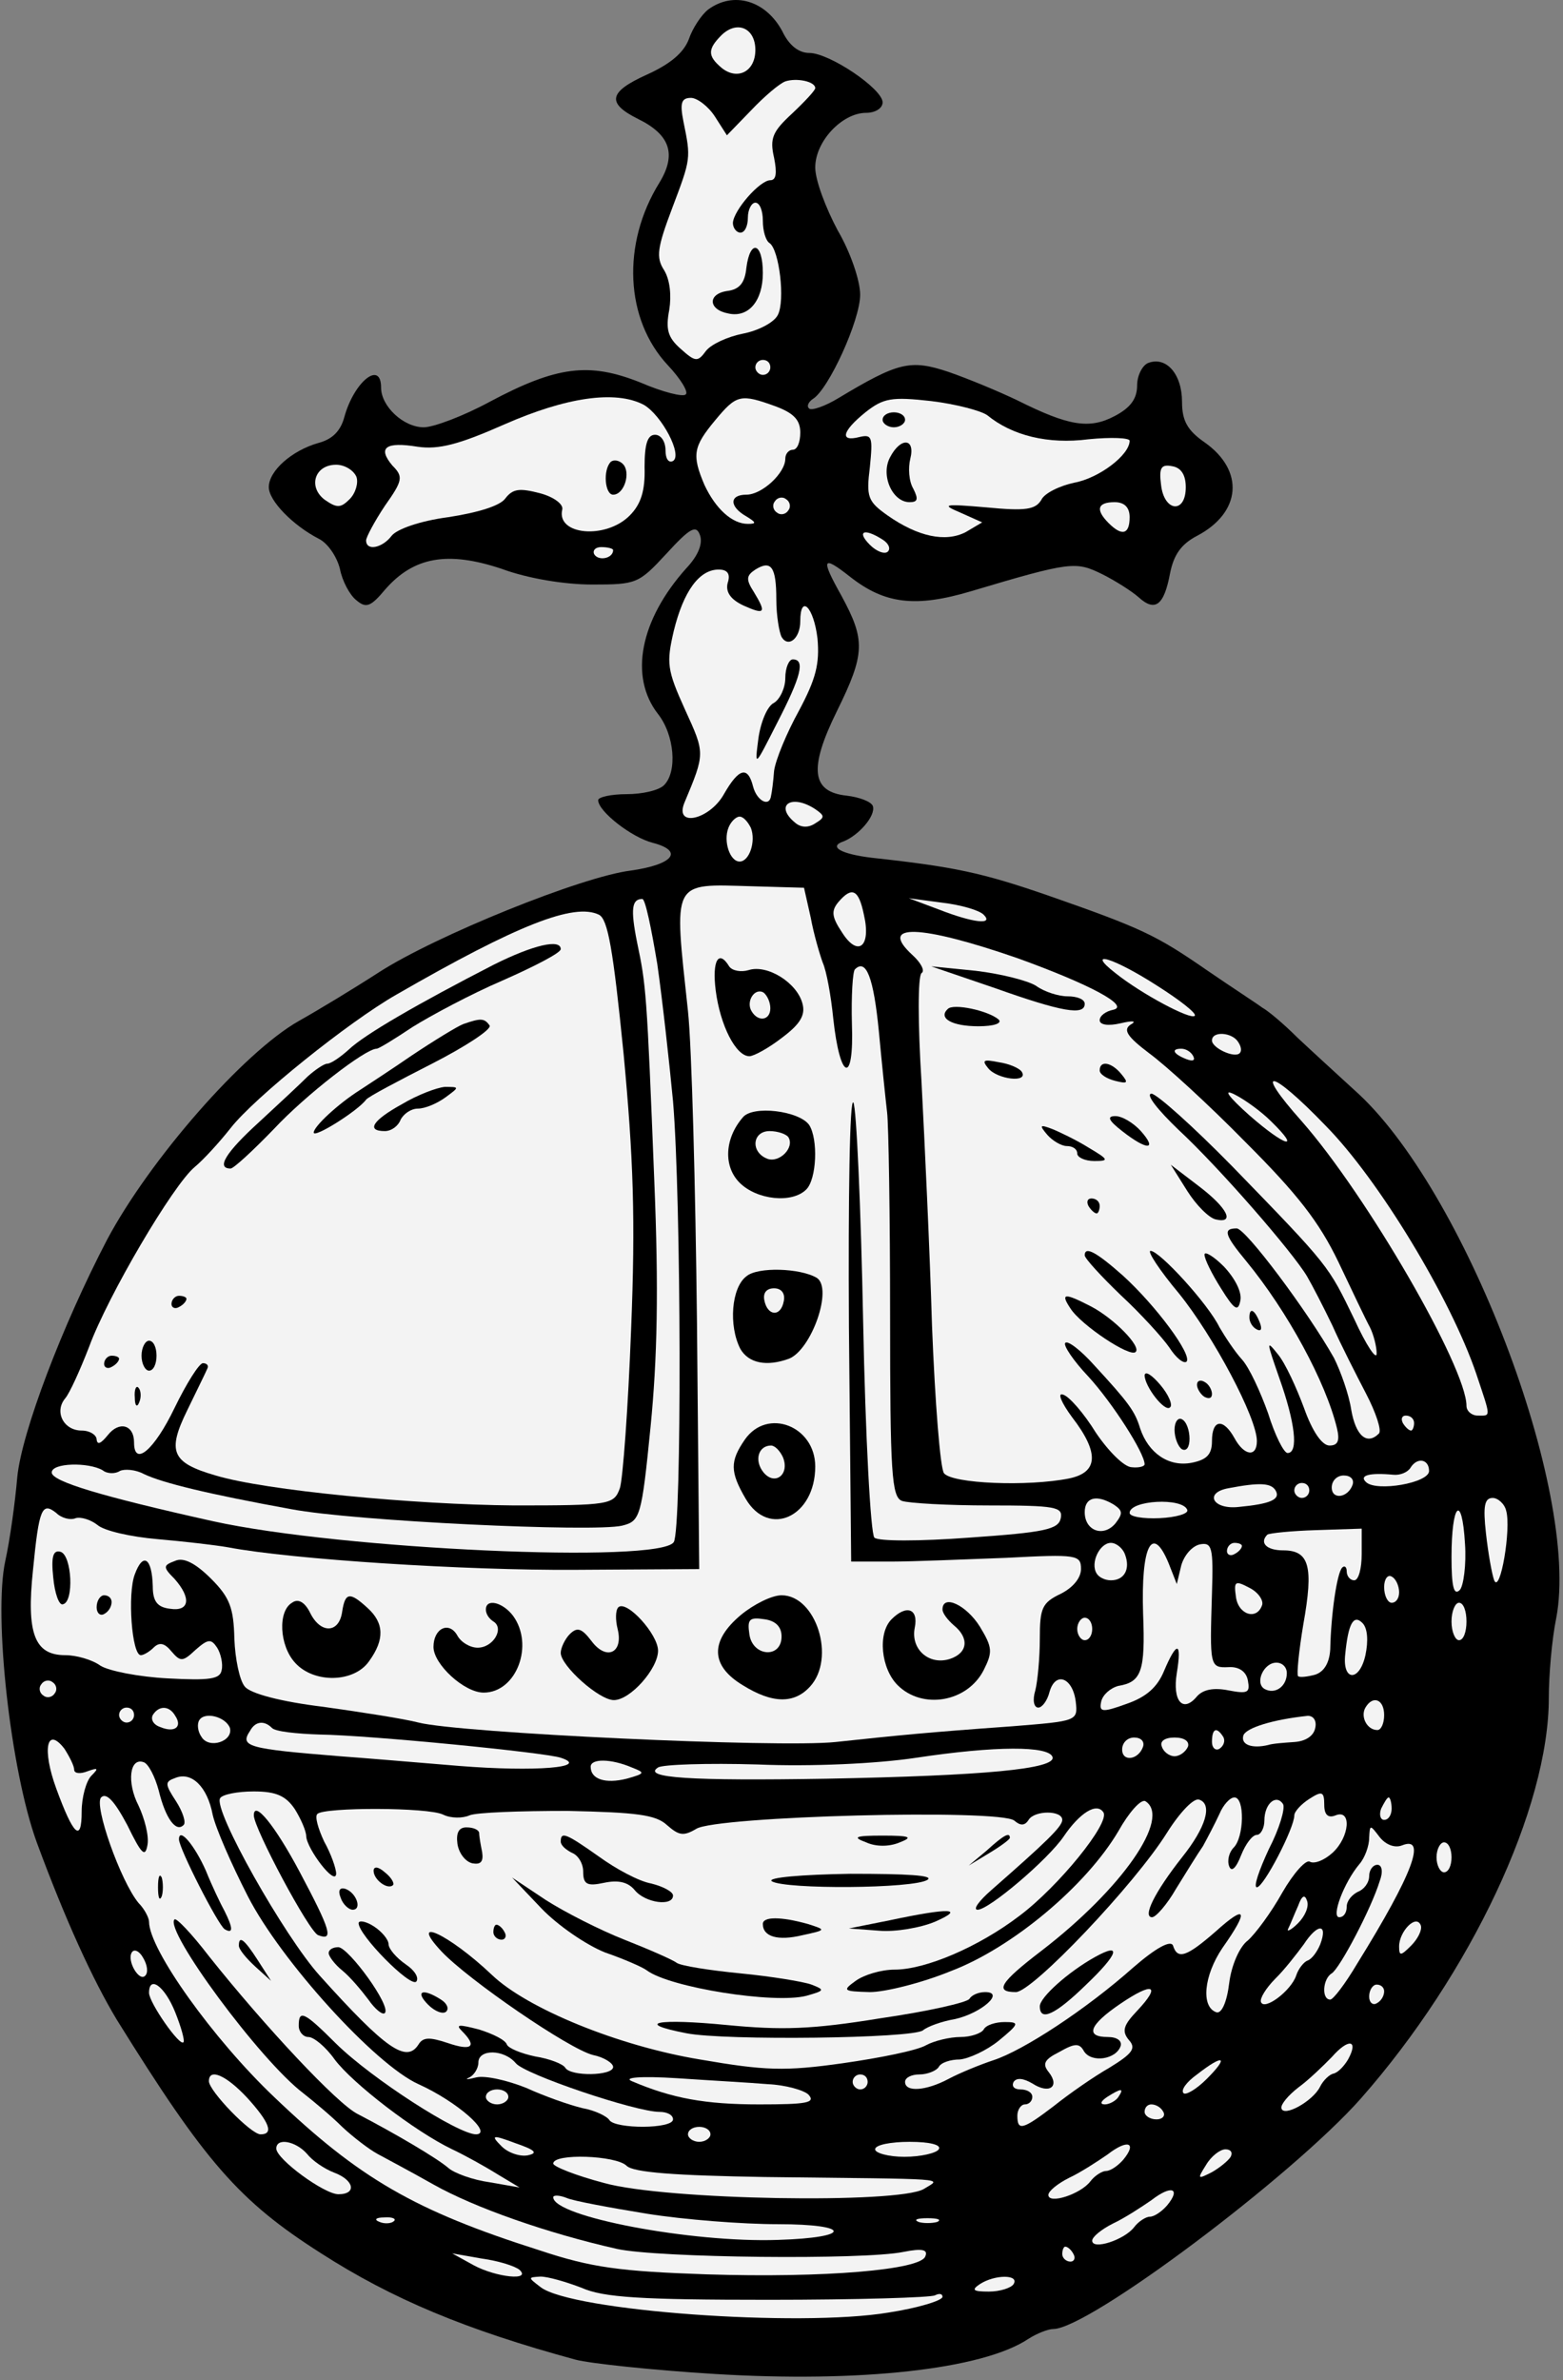 <?xml version="1.0" encoding="UTF-8" standalone="no"?>
<!DOCTYPE svg PUBLIC "-//W3C//DTD SVG 1.1//EN" "http://www.w3.org/Graphics/SVG/1.1/DTD/svg11.dtd">
<svg version="1.1" xmlns:xl="http://www.w3.org/1999/xlink" xmlns="http://www.w3.org/2000/svg" xmlns:dc="http://purl.org/dc/elements/1.1/" viewBox="71 63 222 338" width="222" height="338">
  <rect x="71" y="63" width="222" height="338" fill="#808080" stroke="none"/>
  <defs>
    <clipPath id="artboard_clip_path">
      <path d="M 71 63 L 293 63 L 293 401 L 71 401 Z"/>
    </clipPath>
  </defs>
  <g id="Orb_(2)" stroke-dasharray="none" stroke="none" fill="none" stroke-opacity="1" fill-opacity="1">
    <title>Orb (2)</title>
    <g id="Orb_(2)_Layer_2" clip-path="url(#artboard_clip_path)">
      <title>Layer 2</title>
      <g id="Group_3">
        <g id="Graphic_161">
          <path d="M 171.589 64.352 C 170.632 65.096 169.356 67.01 168.824 68.605 C 168.08 70.519 166.166 72.113 162.87 73.602 C 157.448 76.047 157.129 77.642 161.595 79.875 C 166.166 82.108 167.123 84.872 164.678 88.912 C 159.256 97.63 159.787 108.369 165.847 114.854 C 167.655 116.768 168.824 118.682 168.399 119.001 C 168.08 119.426 165.103 118.682 161.914 117.299 C 154.684 114.429 150.112 114.96 140.543 120.064 C 136.822 122.084 132.569 123.679 131.187 123.679 C 128.316 123.679 125.127 120.702 125.127 118.044 C 125.127 114.11 121.299 117.193 119.917 122.19 C 119.385 124.21 118.216 125.38 116.196 125.911 C 112.475 126.975 109.179 129.845 109.179 132.184 C 109.179 134.098 112.581 137.607 116.302 139.52 C 117.578 140.158 118.854 142.072 119.279 143.773 C 119.598 145.474 120.661 147.494 121.618 148.239 C 123 149.408 123.638 149.196 125.765 146.644 C 129.805 142.072 134.589 141.222 142.244 143.773 C 145.966 145.155 151.175 146.006 155.109 146.006 C 161.382 146.006 161.701 145.9 165.635 141.647 C 169.037 137.926 169.888 137.5 170.419 138.989 C 170.844 140.158 170.207 141.859 168.505 143.667 C 161.914 151.003 160.319 159.083 164.465 164.399 C 166.804 167.376 167.23 172.586 165.316 174.5 C 164.572 175.244 162.232 175.776 160 175.776 C 157.767 175.776 155.96 176.201 155.96 176.626 C 155.96 178.221 160.744 181.942 163.721 182.686 C 168.186 183.856 166.592 185.77 160.638 186.62 C 153.621 187.471 132.888 195.87 124.808 201.08 C 121.193 203.419 116.09 206.502 113.432 207.991 C 105.564 212.456 92.274 227.66 86.214 239.036 C 79.834 251.263 74.093 266.36 73.455 272.74 C 73.136 276.461 72.392 281.777 71.754 284.647 C 70.053 292.409 72.498 314.417 76.22 324.624 C 80.26 335.575 84.194 344.187 87.596 349.822 C 100.142 370.022 104.926 375.551 116.621 382.994 C 126.722 389.479 137.141 393.838 152.77 398.091 C 154.79 398.623 163.721 399.579 172.439 400.111 C 193.065 401.387 210.608 399.473 217.094 395.114 C 218.263 394.37 219.858 393.732 220.602 393.732 C 225.599 393.732 254.518 372.043 264.3 360.985 C 279.929 343.23 290.986 319.733 290.986 304.104 C 290.986 300.914 291.411 295.811 292.049 292.728 C 295.452 274.76 278.972 231.594 263.343 217.772 C 260.791 215.433 257.07 212.031 255.263 210.33 C 253.455 208.522 251.222 206.608 250.266 206.077 C 249.415 205.439 245.8 203.1 242.398 200.761 C 235.168 195.764 233.148 194.807 219.752 190.129 C 210.502 186.939 206.568 186.089 194.873 184.813 C 190.407 184.281 188.6 183.218 190.833 182.474 C 192.959 181.623 195.404 178.859 194.979 177.477 C 194.766 176.839 193.065 176.201 191.258 175.988 C 186.261 175.457 185.836 172.161 189.876 163.974 C 193.916 155.787 193.916 153.874 190.514 147.601 C 187.537 142.285 187.749 141.753 191.79 144.943 C 196.68 148.77 201.039 149.302 208.907 146.963 C 223.154 142.71 223.792 142.71 227.513 144.517 C 229.427 145.474 231.766 146.963 232.723 147.813 C 235.062 149.94 236.338 148.983 237.188 144.411 C 237.72 141.753 238.783 140.265 241.016 139.095 C 247.289 135.799 247.82 129.845 242.079 125.805 C 239.634 124.104 238.889 122.722 238.889 120.064 C 238.889 116.13 236.657 113.578 234.105 114.535 C 233.254 114.854 232.51 116.343 232.51 117.725 C 232.51 119.639 231.553 120.914 229.321 122.084 C 225.706 123.998 222.729 123.466 215.499 119.851 C 212.841 118.575 208.482 116.768 205.717 115.811 C 200.295 114.004 198.594 114.429 190.088 119.532 C 188.175 120.702 186.261 121.34 185.942 121.021 C 185.517 120.702 185.836 120.064 186.474 119.639 C 188.706 118.256 193.172 108.475 193.172 104.86 C 193.172 102.84 191.79 98.8 189.982 95.716 C 188.281 92.527 186.792 88.593 186.792 86.786 C 186.792 83.064 190.62 79.024 194.022 79.024 C 195.298 79.024 196.361 78.386 196.361 77.536 C 196.361 75.622 188.813 70.519 185.942 70.519 C 184.453 70.519 183.071 69.455 182.114 67.435 C 179.775 63.076 175.204 61.694 171.589 64.352 Z" fill="black"/>
        </g>
        <g id="Graphic_160">
          <path d="M 178.287 70.093 C 178.287 73.177 175.735 74.452 173.502 72.645 C 171.482 70.944 171.482 69.987 173.502 67.967 C 175.735 65.841 178.287 67.01 178.287 70.093 Z" fill="#f3f3f3"/>
        </g>
        <g id="Graphic_159">
          <path d="M 186.792 75.516 C 186.792 75.835 185.304 77.429 183.497 79.131 C 180.732 81.682 180.307 82.639 180.945 85.403 C 181.37 87.53 181.264 88.593 180.413 88.593 C 178.925 88.593 175.204 92.846 175.097 94.653 C 175.097 95.398 175.629 96.035 176.16 96.035 C 176.798 96.035 177.224 95.079 177.224 93.909 C 177.224 92.74 177.755 91.783 178.287 91.783 C 178.925 91.783 179.35 92.952 179.35 94.334 C 179.35 95.823 179.775 97.205 180.307 97.524 C 181.689 98.481 182.54 105.711 181.476 107.731 C 180.945 108.794 178.712 109.963 176.479 110.389 C 174.353 110.814 172.014 111.877 171.27 112.834 C 170.1 114.429 169.781 114.429 167.655 112.515 C 165.847 110.92 165.528 109.751 166.06 106.986 C 166.379 104.966 166.166 102.734 165.316 101.351 C 164.146 99.544 164.359 98.162 166.485 92.527 C 169.143 85.51 169.143 85.51 168.08 80.3 C 167.549 77.642 167.761 76.898 169.143 76.898 C 169.994 76.898 171.589 78.067 172.546 79.556 L 174.247 82.214 L 177.649 78.705 C 179.563 76.685 181.689 74.878 182.54 74.559 C 184.134 74.027 186.792 74.559 186.792 75.516 Z" fill="#f3f3f3"/>
        </g>
        <g id="Graphic_158">
          <path d="M 180.413 115.173 C 180.413 115.705 179.988 116.236 179.35 116.236 C 178.818 116.236 178.287 115.705 178.287 115.173 C 178.287 114.535 178.818 114.11 179.35 114.11 C 179.988 114.11 180.413 114.535 180.413 115.173 Z" fill="#f3f3f3"/>
        </g>
        <g id="Graphic_157">
          <path d="M 162.445 120.489 C 164.997 121.978 167.974 127.613 166.592 128.463 C 165.954 128.782 165.528 128.144 165.528 126.975 C 165.528 125.699 164.891 124.742 164.04 124.742 C 162.977 124.742 162.551 126.018 162.551 129.314 C 162.658 132.716 162.02 134.63 160.425 136.224 C 157.023 139.627 150.006 138.989 150.856 135.374 C 151.069 134.63 149.687 133.566 147.667 133.035 C 144.796 132.291 143.839 132.397 142.776 133.779 C 142.032 134.842 138.842 135.799 134.696 136.437 C 130.655 136.969 127.359 138.138 126.615 139.095 C 125.339 140.796 123 141.328 123 139.733 C 123 139.308 124.17 137.075 125.658 134.842 C 128.21 131.227 128.316 130.696 126.722 129.101 C 124.595 126.549 125.765 125.699 130.336 126.443 C 133.313 126.868 136.184 126.124 142.67 123.253 C 151.388 119.426 158.405 118.363 162.445 120.489 Z" fill="#f3f3f3"/>
        </g>
        <g id="Graphic_156">
          <path d="M 181.157 120.702 C 183.709 121.659 184.666 122.615 184.666 124.423 C 184.666 125.805 184.241 126.868 183.603 126.868 C 183.071 126.868 182.54 127.4 182.54 128.144 C 182.54 130.164 179.244 133.248 177.011 133.248 C 174.566 133.248 174.566 134.949 177.011 136.331 C 178.393 137.181 178.5 137.394 177.224 137.394 C 174.991 137.394 172.652 135.268 171.057 131.865 C 169.25 127.613 169.462 126.443 172.546 122.722 C 175.629 119.001 176.16 118.894 181.157 120.702 Z" fill="#f3f3f3"/>
        </g>
        <g id="Graphic_155">
          <path d="M 211.246 121.978 C 214.755 124.848 219.858 126.124 225.599 125.38 C 228.789 125.061 231.447 125.167 231.447 125.592 C 231.447 127.613 227.088 130.908 223.579 131.546 C 221.559 131.972 219.326 133.035 218.901 133.992 C 218.051 135.374 216.668 135.587 211.14 135.055 C 204.973 134.523 204.654 134.63 207.419 135.799 L 210.502 137.181 L 208.163 138.564 C 205.292 140.052 201.358 139.201 197.106 136.224 C 194.235 134.204 194.022 133.566 194.554 129.314 C 194.979 125.061 194.873 124.636 193.065 125.061 C 190.195 125.805 190.62 124.21 193.916 121.552 C 196.468 119.532 197.637 119.32 203.272 119.957 C 206.781 120.383 210.396 121.34 211.246 121.978 Z" fill="#f3f3f3"/>
        </g>
        <g id="Graphic_154">
          <path d="M 121.618 130.696 C 121.937 131.546 121.512 133.035 120.661 133.885 C 119.385 135.161 118.854 135.161 117.153 133.992 C 114.707 132.184 115.664 128.995 118.748 128.995 C 119.917 128.995 121.193 129.739 121.618 130.696 Z" fill="#f3f3f3"/>
        </g>
        <g id="Graphic_153">
          <path d="M 239.421 132.184 C 239.421 136.012 236.338 135.693 235.912 131.865 C 235.593 129.42 235.912 128.888 237.507 129.207 C 238.783 129.42 239.421 130.483 239.421 132.184 Z" fill="#f3f3f3"/>
        </g>
        <g id="Graphic_152">
          <path d="M 182.965 135.48 C 182.646 136.012 181.902 136.224 181.37 135.799 C 180.839 135.48 180.626 134.736 181.051 134.204 C 181.37 133.673 182.114 133.46 182.646 133.885 C 183.178 134.204 183.39 134.949 182.965 135.48 Z" fill="#f3f3f3"/>
        </g>
        <g id="Graphic_151">
          <path d="M 231.447 136.437 C 231.447 138.882 230.384 139.201 228.47 137.288 C 226.556 135.374 226.875 134.311 229.321 134.311 C 230.703 134.311 231.447 135.055 231.447 136.437 Z" fill="#f3f3f3"/>
        </g>
        <g id="Graphic_150">
          <path d="M 196.361 139.627 C 197.212 140.158 197.531 140.903 197.106 141.328 C 196.68 141.753 195.511 141.328 194.554 140.371 C 192.64 138.457 193.703 137.926 196.361 139.627 Z" fill="#f3f3f3"/>
        </g>
        <g id="Graphic_149">
          <path d="M 158.086 141.115 C 158.086 142.285 156.066 142.71 155.428 141.753 C 155.109 141.222 155.534 140.69 156.385 140.69 C 157.342 140.69 158.086 140.903 158.086 141.115 Z" fill="#f3f3f3"/>
        </g>
        <g id="Graphic_148">
          <path d="M 181.264 148.132 C 181.264 150.471 181.689 152.81 182.008 153.448 C 182.965 155.043 184.666 153.661 184.666 151.216 C 184.666 147.282 186.58 149.196 187.111 153.661 C 187.43 157.276 186.899 159.402 184.453 163.974 C 182.752 167.057 181.157 170.885 180.945 172.48 C 180.839 173.968 180.626 175.563 180.52 175.988 C 180.307 177.689 178.5 176.732 177.968 174.712 C 177.224 171.735 175.948 172.054 173.821 175.776 C 171.801 179.39 166.804 180.56 168.186 177.051 C 171.163 169.928 171.163 170.034 168.293 163.761 C 165.741 158.126 165.635 157.17 166.698 152.598 C 168.08 146.963 170.313 143.88 173.077 143.88 C 174.353 143.88 174.778 144.517 174.353 145.793 C 174.034 147.069 174.778 148.132 176.586 148.983 C 179.669 150.365 179.882 150.046 178.074 147.069 C 176.905 145.262 177.011 144.73 178.287 143.88 C 180.52 142.497 181.264 143.454 181.264 148.132 Z" fill="#f3f3f3"/>
        </g>
        <g id="Graphic_147">
          <path d="M 186.792 177.902 C 188.175 178.859 188.175 179.071 186.792 179.922 C 185.836 180.56 184.772 180.56 183.922 179.816 C 180.945 177.37 183.39 175.669 186.792 177.902 Z" fill="#f3f3f3"/>
        </g>
        <g id="Graphic_146">
          <path d="M 177.649 180.56 C 178.393 182.474 177.436 185.344 176.054 185.344 C 174.672 185.344 173.715 182.474 174.459 180.56 C 174.778 179.709 175.523 178.965 176.054 178.965 C 176.586 178.965 177.224 179.709 177.649 180.56 Z" fill="#f3f3f3"/>
        </g>
        <g id="Graphic_145">
          <path d="M 186.155 193.318 C 186.58 195.657 187.43 198.528 187.856 199.698 C 188.387 200.867 189.025 204.376 189.344 207.565 C 190.301 216.496 192.321 217.134 192.002 208.416 C 191.896 204.482 192.108 200.973 192.427 200.654 C 194.022 199.06 195.085 201.824 195.83 209.479 C 196.255 214.051 196.787 219.154 196.999 220.962 C 197.212 222.663 197.424 235.74 197.424 249.774 C 197.424 272.208 197.637 275.61 199.126 276.142 C 200.082 276.461 205.611 276.78 211.459 276.78 C 220.921 276.78 221.984 276.992 221.665 278.587 C 221.346 280.182 219.433 280.607 208.694 281.351 C 201.571 281.883 195.723 281.883 195.192 281.351 C 194.66 280.82 193.916 266.998 193.597 250.731 C 193.278 234.358 192.64 220.324 192.215 219.579 C 191.683 218.729 191.471 233.082 191.577 251.369 L 191.896 284.754 L 197.531 284.754 C 200.72 284.754 208.056 284.435 213.904 284.222 C 224.005 283.69 224.536 283.797 224.536 285.817 C 224.536 287.093 223.367 288.475 221.665 289.325 C 219.007 290.601 218.689 291.346 218.689 295.705 C 218.689 298.469 218.37 301.765 218.051 303.041 C 217.625 304.423 217.838 305.486 218.476 305.486 C 219.007 305.486 219.752 304.529 220.071 303.253 C 220.921 300.276 223.367 301.233 223.792 304.636 C 224.111 307.4 224.005 307.4 214.755 308.144 C 202.847 308.995 198.594 309.42 189.663 310.377 C 181.583 311.227 136.29 309.101 130.443 307.613 C 128.423 307.081 122.256 306.124 116.94 305.38 C 110.774 304.636 106.521 303.466 105.777 302.509 C 105.032 301.659 104.394 298.575 104.288 295.705 C 104.182 291.346 103.65 289.857 100.992 287.199 C 98.759 284.966 97.058 284.116 95.889 284.647 C 94.188 285.285 94.081 285.498 95.782 287.199 C 98.228 289.963 97.909 291.877 95.144 291.452 C 93.337 291.239 92.699 290.389 92.699 288.262 C 92.593 284.222 91.317 283.372 90.147 286.561 C 89.084 289.325 89.722 298.044 90.998 298.044 C 91.423 298.044 92.274 297.512 92.805 296.981 C 93.656 296.13 94.4 296.343 95.357 297.512 C 96.633 299.001 96.952 299.001 98.759 297.3 C 100.567 295.705 100.992 295.705 101.843 296.981 C 102.374 297.831 102.693 299.32 102.481 300.17 C 102.268 301.446 100.779 301.659 94.826 301.34 C 90.679 301.127 86.426 300.276 85.257 299.532 C 84.087 298.682 81.854 298.044 80.26 298.044 C 75.901 298.044 74.731 294.96 75.688 285.923 C 76.538 277.205 76.964 276.248 78.984 277.843 C 79.728 278.587 81.004 278.906 81.748 278.587 C 82.492 278.375 83.875 278.8 84.831 279.544 C 85.788 280.395 89.616 281.245 93.337 281.564 C 97.058 281.883 101.63 282.415 103.437 282.734 C 112.368 284.435 137.035 286.03 152.77 285.923 L 170.313 285.817 L 169.994 250.731 C 169.781 231.487 169.25 211.605 168.718 206.608 C 166.698 187.79 166.273 188.534 177.755 188.853 L 185.198 189.066 L 186.155 193.318 Z" fill="#f3f3f3"/>
        </g>
        <g id="Graphic_144">
          <path d="M 193.703 192.893 C 194.766 197.465 192.853 198.953 190.62 195.445 C 189.131 193.212 189.025 192.362 190.088 191.086 C 192.002 188.853 192.959 189.278 193.703 192.893 Z" fill="#f3f3f3"/>
        </g>
        <g id="Graphic_143">
          <path d="M 164.359 199.91 C 165.103 205.12 166.06 213.838 166.592 219.367 C 167.761 233.188 167.867 280.182 166.698 281.989 C 164.678 285.073 119.492 283.053 101.205 279.012 C 85.469 275.504 78.346 273.377 78.346 272.102 C 78.346 270.719 83.556 270.613 85.576 271.783 C 86.214 272.314 87.383 272.314 88.021 271.889 C 88.659 271.57 90.254 271.676 91.423 272.314 C 94.081 273.59 100.673 275.185 112.368 277.311 C 121.299 279.012 155.322 280.607 159.362 279.65 C 161.914 279.012 162.126 278.481 163.402 265.616 C 164.359 255.941 164.572 246.16 163.934 230.743 C 162.87 203.738 162.764 202.887 161.488 196.827 C 160.531 192.043 160.744 190.66 162.232 190.66 C 162.658 190.66 163.508 194.807 164.359 199.91 Z" fill="#f3f3f3"/>
        </g>
        <g id="Graphic_142">
          <path d="M 210.714 192.893 C 212.203 194.382 209.226 194.063 204.335 192.149 L 200.082 190.554 L 204.867 191.192 C 207.525 191.511 210.077 192.255 210.714 192.893 Z" fill="#f3f3f3"/>
        </g>
        <g id="Graphic_141">
          <path d="M 159.575 212.669 C 160.957 227.447 161.276 236.059 160.638 251.794 C 160.212 262.958 159.468 273.058 159.043 274.334 C 158.192 276.673 157.661 276.78 144.052 276.78 C 129.805 276.673 108.647 274.653 101.63 272.527 C 95.357 270.719 94.719 269.125 97.59 263.277 C 98.972 260.406 100.248 257.855 100.46 257.323 C 100.673 256.898 100.354 256.579 99.823 256.579 C 99.291 256.579 97.484 259.45 95.782 262.958 C 92.912 268.912 90.041 271.357 90.041 267.849 C 90.041 265.297 87.915 264.766 86.32 266.786 C 85.363 267.955 84.831 268.274 84.725 267.424 C 84.725 266.786 83.768 266.148 82.599 266.148 C 80.047 266.148 78.665 263.49 80.26 261.576 C 80.898 260.832 82.386 257.536 83.662 254.24 C 86.32 247.01 95.57 231.275 98.653 228.723 C 99.929 227.66 102.162 225.214 103.756 223.194 C 107.159 218.835 120.555 208.097 127.253 204.269 C 144.583 194.275 152.557 191.192 156.066 192.893 C 157.342 193.531 158.086 197.784 159.575 212.669 Z" fill="#f3f3f3"/>
        </g>
        <g id="Graphic_140">
          <path d="M 215.499 199.06 C 225.812 202.781 231.553 205.864 229.108 206.396 C 228.045 206.608 227.194 207.246 227.194 207.884 C 227.194 208.522 228.364 208.735 230.171 208.31 C 231.979 207.884 232.51 207.991 231.553 208.522 C 230.49 209.266 231.128 210.223 234.211 212.562 C 236.55 214.263 242.717 219.898 247.927 225.214 C 255.263 232.551 258.346 236.484 261.11 242.226 C 263.024 246.266 265.044 250.519 265.576 251.476 C 266.107 252.539 266.533 254.24 266.533 255.197 C 266.533 256.26 265.044 254.027 263.343 250.306 C 259.622 242.651 259.941 242.97 246.013 228.617 C 240.484 222.982 235.274 218.304 234.53 218.304 C 233.68 218.41 235.487 220.643 238.358 223.407 C 244.312 228.936 254.625 240.844 256.645 244.246 C 257.389 245.522 258.984 248.605 260.26 251.263 C 261.429 253.921 263.662 258.28 265.044 260.938 C 266.426 263.596 267.277 266.148 266.852 266.573 C 265.15 268.274 263.556 266.892 262.918 263.171 C 262.599 261.044 261.429 257.748 260.472 255.835 C 256.751 249.243 247.927 237.441 246.651 237.441 C 244.631 237.441 244.95 238.398 248.033 242.119 C 253.88 249.243 259.303 259.237 260.898 265.829 C 261.323 267.636 261.004 268.274 259.834 268.274 C 258.771 268.274 257.389 266.254 256.22 262.958 C 255.156 260.087 253.561 256.579 252.498 255.303 C 250.797 253.177 250.904 253.496 252.711 258.705 C 254.944 264.978 255.475 269.337 253.88 269.337 C 253.349 269.337 252.073 266.786 251.116 263.702 C 250.053 260.725 248.458 257.217 247.395 256.047 C 246.332 254.878 244.95 252.751 244.205 251.476 C 242.611 248.18 235.7 240.631 234.424 240.631 C 233.892 240.631 235.7 243.395 238.464 246.691 C 243.355 252.751 249.521 264.34 249.521 267.636 C 249.521 269.975 247.714 269.763 246.332 267.211 C 244.737 264.34 243.142 264.553 243.142 267.636 C 243.142 269.55 242.398 270.294 240.272 270.719 C 236.976 271.357 234.105 269.337 232.935 265.829 C 232.191 263.383 231.341 262.214 226.344 256.792 C 224.536 254.771 222.622 253.283 222.303 253.708 C 221.984 254.027 223.473 256.26 225.599 258.493 C 229.002 262.214 233.573 269.337 233.573 270.932 C 233.573 271.251 232.723 271.464 231.766 271.357 C 230.703 271.357 228.47 269.125 226.663 266.467 C 224.961 263.702 222.835 261.257 221.984 261.044 C 221.134 260.725 221.772 262.214 223.26 264.234 C 227.194 269.337 226.981 272.102 222.835 272.952 C 216.987 274.122 206.249 273.696 205.08 272.208 C 204.548 271.57 203.804 262.108 203.378 251.263 C 203.059 240.418 202.315 224.895 201.89 216.709 C 201.358 208.31 201.358 201.611 201.89 201.186 C 202.422 200.867 201.784 199.698 200.614 198.634 C 195.617 194.063 201.677 194.275 215.499 199.06 Z" fill="#f3f3f3"/>
        </g>
        <g id="Graphic_139">
          <path d="M 235.381 202.994 C 238.57 205.014 241.016 206.927 240.697 207.246 C 240.165 207.884 233.148 204.163 229.427 201.186 C 225.068 197.784 229.108 198.953 235.381 202.994 Z" fill="#f3f3f3"/>
        </g>
        <g id="Graphic_138">
          <path d="M 246.863 210.968 C 247.289 211.605 247.395 212.243 247.076 212.562 C 246.332 213.307 243.142 211.818 243.142 210.755 C 243.142 209.373 246.013 209.585 246.863 210.968 Z" fill="#f3f3f3"/>
        </g>
        <g id="Graphic_137">
          <path d="M 240.484 212.988 C 240.803 213.626 240.378 213.732 239.527 213.413 C 237.613 212.669 237.295 211.924 238.783 211.924 C 239.421 211.924 240.165 212.35 240.484 212.988 Z" fill="#f3f3f3"/>
        </g>
        <g id="Graphic_136">
          <path d="M 259.303 222.875 C 266.852 230.53 277.058 247.435 280.673 258.067 C 282.8 264.447 282.8 264.021 280.886 264.021 C 280.035 264.021 279.291 263.383 279.291 262.639 C 279.291 257.217 265.15 232.763 255.901 222.237 C 248.883 214.37 251.435 214.689 259.303 222.875 Z" fill="#f3f3f3"/>
        </g>
        <g id="Graphic_135">
          <path d="M 251.541 222.237 C 255.901 226.49 253.561 225.852 248.458 221.387 C 245.481 218.729 244.631 217.559 246.332 218.41 C 247.82 219.154 250.159 220.855 251.541 222.237 Z" fill="#f3f3f3"/>
        </g>
        <g id="Graphic_134">
          <path d="M 271.849 265.084 C 271.849 265.616 271.636 266.148 271.423 266.148 C 271.104 266.148 270.573 265.616 270.254 265.084 C 269.935 264.447 270.147 264.021 270.679 264.021 C 271.317 264.021 271.849 264.447 271.849 265.084 Z" fill="#f3f3f3"/>
        </g>
        <g id="Graphic_133">
          <path d="M 273.975 271.889 C 273.975 273.59 266.533 274.866 265.044 273.484 C 263.981 272.527 265.469 272.102 268.872 272.421 C 269.829 272.527 270.892 272.102 271.317 271.464 C 272.274 269.869 273.975 270.188 273.975 271.889 Z" fill="#f3f3f3"/>
        </g>
        <g id="Graphic_132">
          <path d="M 263.13 273.803 C 262.492 275.716 260.153 276.035 260.153 274.228 C 260.153 273.271 260.898 272.527 261.854 272.527 C 262.811 272.527 263.343 273.058 263.13 273.803 Z" fill="#f3f3f3"/>
        </g>
        <g id="Graphic_131">
          <path d="M 252.179 274.653 C 252.924 275.929 251.435 276.567 246.97 276.992 C 243.248 277.418 241.973 274.972 245.481 274.334 C 249.947 273.484 251.541 273.59 252.179 274.653 Z" fill="#f3f3f3"/>
        </g>
        <g id="Graphic_130">
          <path d="M 256.964 274.653 C 256.964 275.185 256.538 275.716 255.901 275.716 C 255.369 275.716 254.837 275.185 254.837 274.653 C 254.837 274.015 255.369 273.59 255.901 273.59 C 256.538 273.59 256.964 274.015 256.964 274.653 Z" fill="#f3f3f3"/>
        </g>
        <g id="Graphic_129">
          <path d="M 229.214 276.673 C 230.49 277.524 230.49 277.949 229.427 279.331 C 227.726 281.351 225.068 280.395 225.068 277.737 C 225.068 275.61 226.769 275.185 229.214 276.673 Z" fill="#f3f3f3"/>
        </g>
        <g id="Graphic_128">
          <path d="M 239.634 277.418 C 239.846 277.949 238.039 278.481 235.7 278.587 C 233.361 278.693 231.447 278.375 231.447 277.843 C 231.447 276.035 238.996 275.61 239.634 277.418 Z" fill="#f3f3f3"/>
        </g>
        <g id="Graphic_127">
          <path d="M 284.926 277.524 C 285.67 280.076 284.075 289.432 283.225 287.412 C 282.906 286.561 282.374 283.584 282.055 280.714 C 281.63 276.886 281.843 275.716 283.012 275.716 C 283.756 275.716 284.713 276.567 284.926 277.524 Z" fill="#f3f3f3"/>
        </g>
        <g id="Graphic_126">
          <path d="M 278.334 288.794 C 277.484 289.644 277.165 288.262 277.165 284.116 C 277.165 276.461 278.653 274.972 279.078 282.202 C 279.291 285.179 278.866 288.262 278.334 288.794 Z" fill="#f3f3f3"/>
        </g>
        <g id="Graphic_125">
          <path d="M 264.406 283.69 C 264.406 285.711 263.981 287.412 263.343 287.412 C 262.811 287.412 262.28 286.88 262.28 286.136 C 262.28 285.498 261.961 285.285 261.642 285.604 C 260.898 286.349 260.047 292.196 259.941 297.193 C 259.834 299.107 259.09 300.383 257.814 300.808 C 256.645 301.127 255.582 301.233 255.369 301.021 C 255.156 300.808 255.475 297.512 256.113 293.685 C 257.602 285.392 256.964 283.159 253.243 283.159 C 250.904 283.159 249.84 282.096 251.01 280.926 C 251.329 280.714 254.412 280.395 257.921 280.288 L 264.406 280.076 L 264.406 283.69 Z" fill="#f3f3f3"/>
        </g>
        <g id="Graphic_124">
          <path d="M 230.809 283.797 C 231.553 285.817 230.703 287.412 228.789 287.412 C 227.938 287.412 227.088 286.986 226.769 286.455 C 225.812 284.966 227.194 282.096 228.789 282.096 C 229.533 282.096 230.49 282.84 230.809 283.797 Z" fill="#f3f3f3"/>
        </g>
        <g id="Graphic_123">
          <path d="M 236.976 284.966 L 238.145 287.943 L 238.783 285.285 C 239.208 283.797 240.378 282.521 241.441 282.308 C 243.142 281.989 243.355 282.734 243.142 289.219 C 242.823 299.639 242.823 299.851 245.481 299.745 C 246.97 299.639 248.033 300.383 248.245 301.659 C 248.564 303.36 248.245 303.572 245.481 303.041 C 243.355 302.615 241.866 302.934 241.016 303.891 C 238.996 306.337 237.507 304.529 238.145 300.595 C 238.889 296.024 238.145 296.024 236.338 300.276 C 235.381 302.615 233.786 303.998 231.022 304.955 C 227.513 306.23 227.088 306.124 227.407 304.636 C 227.619 303.679 228.683 302.722 229.852 302.403 C 233.148 301.871 233.68 300.276 233.361 292.196 C 233.042 282.521 234.637 279.331 236.976 284.966 Z" fill="#f3f3f3"/>
        </g>
        <g id="Graphic_122">
          <path d="M 247.395 282.521 C 247.395 282.84 246.97 283.372 246.332 283.69 C 245.8 284.009 245.269 283.797 245.269 283.265 C 245.269 282.627 245.8 282.096 246.332 282.096 C 246.97 282.096 247.395 282.308 247.395 282.521 Z" fill="#f3f3f3"/>
        </g>
        <g id="Graphic_121">
          <path d="M 269.722 289.113 C 269.722 289.963 269.297 290.601 268.659 290.601 C 268.127 290.601 267.596 289.644 267.596 288.369 C 267.596 287.199 268.127 286.561 268.659 286.88 C 269.297 287.199 269.722 288.262 269.722 289.113 Z" fill="#f3f3f3"/>
        </g>
        <g id="Graphic_120">
          <path d="M 250.266 290.92 C 249.521 293.153 246.863 292.302 246.544 289.751 C 246.225 287.518 246.438 287.412 248.458 288.475 C 249.734 289.113 250.478 290.282 250.266 290.92 Z" fill="#f3f3f3"/>
        </g>
        <g id="Graphic_119">
          <path d="M 279.291 293.259 C 279.291 294.748 278.866 295.917 278.228 295.917 C 277.696 295.917 277.165 294.748 277.165 293.259 C 277.165 291.771 277.696 290.601 278.228 290.601 C 278.866 290.601 279.291 291.771 279.291 293.259 Z" fill="#f3f3f3"/>
        </g>
        <g id="Graphic_118">
          <path d="M 226.131 294.323 C 226.131 295.173 225.706 295.917 225.068 295.917 C 224.536 295.917 224.005 295.173 224.005 294.323 C 224.005 293.472 224.536 292.728 225.068 292.728 C 225.706 292.728 226.131 293.472 226.131 294.323 Z" fill="#f3f3f3"/>
        </g>
        <g id="Graphic_117">
          <path d="M 264.938 298.044 C 264.087 301.871 261.642 301.765 262.067 297.937 C 262.492 293.578 263.237 292.196 264.512 293.472 C 265.257 294.216 265.363 296.024 264.938 298.044 Z" fill="#f3f3f3"/>
        </g>
        <g id="Graphic_116">
          <path d="M 253.774 300.595 C 253.774 302.509 252.073 303.679 250.585 302.828 C 249.202 301.978 250.478 299.107 252.286 299.107 C 253.136 299.107 253.774 299.745 253.774 300.595 Z" fill="#f3f3f3"/>
        </g>
        <g id="Graphic_115">
          <path d="M 78.771 303.466 C 78.452 303.998 77.708 304.21 77.176 303.785 C 76.645 303.466 76.432 302.722 76.857 302.19 C 77.176 301.659 77.921 301.446 78.452 301.871 C 78.984 302.19 79.196 302.934 78.771 303.466 Z" fill="#f3f3f3"/>
        </g>
        <g id="Graphic_114">
          <path d="M 267.596 306.549 C 267.596 307.719 267.171 308.676 266.639 308.676 C 265.15 308.676 264.194 306.762 264.938 305.486 C 266.001 303.679 267.596 304.317 267.596 306.549 Z" fill="#f3f3f3"/>
        </g>
        <g id="Graphic_113">
          <path d="M 90.041 306.549 C 90.041 307.081 89.616 307.613 88.978 307.613 C 88.446 307.613 87.915 307.081 87.915 306.549 C 87.915 305.911 88.446 305.486 88.978 305.486 C 89.616 305.486 90.041 305.911 90.041 306.549 Z" fill="#f3f3f3"/>
        </g>
        <g id="Graphic_112">
          <path d="M 95.889 306.656 C 96.952 308.25 95.782 309.101 93.762 308.25 C 92.805 307.932 92.38 307.187 92.699 306.549 C 93.55 305.167 95.038 305.167 95.889 306.656 Z" fill="#f3f3f3"/>
        </g>
        <g id="Graphic_111">
          <path d="M 103.65 308.357 C 104.182 310.271 100.673 311.44 99.61 309.633 C 99.078 308.888 98.972 307.825 99.291 307.294 C 100.035 306.018 103.012 306.762 103.65 308.357 Z" fill="#f3f3f3"/>
        </g>
        <g id="Graphic_110">
          <path d="M 257.814 308.357 C 257.602 309.526 256.432 310.271 254.837 310.377 C 253.349 310.483 251.754 310.589 251.116 310.802 C 248.883 311.334 247.182 310.802 247.608 309.42 C 248.033 308.357 251.754 307.187 256.751 306.656 C 257.602 306.656 258.027 307.4 257.814 308.357 Z" fill="#f3f3f3"/>
        </g>
        <g id="Graphic_109">
          <path d="M 109.604 308.357 C 110.029 308.888 113.113 309.207 116.409 309.314 C 123.638 309.42 148.411 311.865 150.644 312.61 C 154.896 313.992 147.029 314.63 136.29 313.779 C 129.911 313.248 122.256 312.61 119.279 312.397 C 106.095 311.334 105.032 311.015 106.521 308.782 C 107.265 307.4 108.541 307.294 109.604 308.357 Z" fill="#f3f3f3"/>
        </g>
        <g id="Graphic_108">
          <path d="M 244.737 309.633 C 245.056 310.164 244.843 310.908 244.205 311.334 C 243.674 311.653 243.142 311.227 243.142 310.377 C 243.142 308.463 243.78 308.144 244.737 309.633 Z" fill="#f3f3f3"/>
        </g>
        <g id="Graphic_107">
          <path d="M 81.536 314.311 C 81.536 314.842 82.386 314.949 83.449 314.523 C 84.938 313.992 85.044 314.098 83.981 315.161 C 83.237 315.906 82.599 318.245 82.599 320.265 C 82.599 324.73 81.429 323.667 78.984 316.969 C 76.964 311.44 77.602 308.038 80.153 311.334 C 80.898 312.503 81.536 313.779 81.536 314.311 Z" fill="#f3f3f3"/>
        </g>
        <g id="Graphic_106">
          <path d="M 233.361 311.015 C 232.723 312.929 230.384 313.248 230.384 311.44 C 230.384 310.483 231.128 309.739 232.085 309.739 C 233.042 309.739 233.573 310.271 233.361 311.015 Z" fill="#f3f3f3"/>
        </g>
        <g id="Graphic_105">
          <path d="M 239.74 311.015 C 239.421 311.759 238.57 312.397 237.826 312.397 C 237.082 312.397 236.231 311.759 236.019 311.015 C 235.7 310.271 236.444 309.739 237.826 309.739 C 239.208 309.739 239.953 310.271 239.74 311.015 Z" fill="#f3f3f3"/>
        </g>
        <g id="Graphic_104">
          <path d="M 220.496 312.503 C 221.028 314.204 210.821 315.161 188.387 315.587 C 169.143 315.906 162.126 315.48 164.465 313.992 C 165.103 313.566 171.482 313.354 178.606 313.566 C 186.261 313.885 195.511 313.46 201.146 312.61 C 212.416 310.908 219.964 310.908 220.496 312.503 Z" fill="#f3f3f3"/>
        </g>
        <g id="Graphic_103">
          <path d="M 93.55 317.288 C 94.507 321.222 95.995 323.242 97.058 322.178 C 97.484 321.859 96.952 320.265 95.995 318.776 C 94.4 316.331 94.4 316.012 95.889 315.48 C 98.228 314.523 100.46 316.756 101.205 320.69 C 101.63 322.604 103.863 327.707 106.202 332.279 C 110.88 341.422 124.276 356.201 130.443 358.965 C 135.865 361.411 141.075 365.982 138.629 366.089 C 136.078 366.089 123.851 358.221 118.748 353.224 C 114.176 348.652 113.432 348.333 113.432 350.672 C 113.432 351.523 114.069 352.267 114.814 352.267 C 115.558 352.267 117.259 353.649 118.535 355.457 C 121.087 358.859 129.911 365.663 135.227 368.215 C 137.035 369.066 139.905 370.66 141.606 371.724 L 144.796 373.637 L 140.543 372.893 C 138.204 372.574 135.546 371.617 134.696 370.873 C 133.101 369.491 127.147 365.982 121.831 363.218 C 118.96 361.836 108.541 350.672 100.673 340.784 C 98.228 337.595 95.995 335.256 95.782 335.575 C 94.294 337.063 107.903 355.563 114.069 360.241 C 115.558 361.411 118.11 363.537 119.598 365.025 C 121.193 366.514 123.426 368.215 124.595 368.853 C 125.765 369.491 129.38 371.405 132.569 373.212 C 138.417 376.508 148.73 380.123 158.618 382.356 C 164.359 383.631 193.703 383.95 199.338 382.781 C 201.996 382.249 202.847 382.462 202.422 383.419 C 201.784 385.333 188.175 386.502 171.376 385.971 C 159.043 385.545 155.003 385.014 147.667 382.568 C 129.911 376.933 122.043 372.361 109.923 360.773 C 101.311 352.586 92.168 339.828 92.168 335.894 C 92.168 335.362 91.53 334.086 90.679 333.236 C 88.127 330.152 84.3 319.308 85.363 318.245 C 86.107 317.5 87.277 318.776 89.084 322.178 C 91.104 326.325 91.636 326.856 91.955 324.943 C 92.168 323.667 91.53 321.222 90.679 319.414 C 88.978 316.118 89.403 312.503 91.423 313.248 C 92.061 313.46 93.018 315.268 93.55 317.288 Z" fill="#f3f3f3"/>
        </g>
        <g id="Graphic_102">
          <path d="M 160.744 313.992 C 162.658 314.736 162.658 314.842 160 315.587 C 157.023 316.331 154.896 315.693 154.896 313.885 C 154.896 312.716 157.767 312.716 160.744 313.992 Z" fill="#f3f3f3"/>
        </g>
        <g id="Graphic_101">
          <path d="M 112.9 319.946 C 113.751 321.328 114.495 323.029 114.495 323.773 C 114.601 325.581 118.641 330.897 118.748 329.089 C 118.748 328.345 118.003 326.219 117.046 324.517 C 116.196 322.71 115.664 320.903 116.09 320.584 C 117.046 319.627 131.825 319.627 133.951 320.69 C 135.015 321.222 136.716 321.222 137.673 320.796 C 138.629 320.371 144.902 320.158 151.601 320.158 C 161.382 320.371 164.146 320.69 165.741 322.178 C 167.442 323.667 168.08 323.773 169.888 322.71 C 172.652 320.903 213.054 319.839 215.074 321.541 C 215.924 322.285 216.562 322.285 217.094 321.434 C 217.944 320.052 221.878 320.052 221.878 321.434 C 221.878 322.391 219.539 324.624 211.778 331.428 C 210.077 332.917 209.12 334.193 209.864 334.193 C 211.459 334.193 219.858 327.069 222.091 323.773 C 224.323 320.477 226.769 318.882 227.726 320.371 C 228.683 321.859 221.346 330.897 215.818 335.043 C 209.97 339.509 202.422 342.698 198.062 342.698 C 196.149 342.698 193.703 343.442 192.534 344.293 C 190.62 345.675 190.726 345.781 194.554 345.888 C 196.68 345.888 201.89 344.612 206.036 342.911 C 214.755 339.615 225.28 330.79 229.852 323.029 C 231.341 320.371 233.042 318.457 233.68 318.776 C 237.401 321.115 230.384 331.216 218.901 340.04 C 213.054 344.506 212.203 345.888 215.286 345.888 C 217.625 345.888 232.191 330.578 236.763 323.242 C 238.57 320.371 240.59 318.245 241.335 318.564 C 243.248 319.201 242.292 322.497 238.889 326.75 C 234.956 331.747 233.254 335.256 234.637 335.256 C 235.168 335.256 236.763 333.448 238.039 331.216 C 239.421 328.983 241.122 326.219 241.866 325.155 C 242.504 323.986 243.567 321.966 244.205 320.584 C 244.737 319.308 245.694 318.245 246.332 318.245 C 247.82 318.245 247.714 323.88 246.225 325.368 C 245.588 326.006 245.269 327.175 245.588 328.026 C 245.906 328.877 246.544 328.345 247.289 326.431 C 247.927 324.836 248.883 323.561 249.521 323.561 C 250.053 323.561 250.585 322.604 250.585 321.541 C 250.585 319.095 252.286 317.713 253.243 319.201 C 253.561 319.839 252.711 322.71 251.222 325.581 C 249.84 328.558 248.99 331.003 249.521 331.003 C 250.478 331.003 254.837 322.604 254.837 320.796 C 254.837 320.265 255.794 319.201 256.964 318.457 C 258.771 317.288 259.09 317.394 259.09 319.308 C 259.09 320.69 259.622 321.222 260.685 320.796 C 263.024 319.839 262.705 323.88 260.26 326.112 C 259.09 327.175 257.708 327.707 257.07 327.388 C 256.538 326.963 254.731 328.983 253.136 331.747 C 251.541 334.618 249.309 337.595 248.245 338.552 C 247.076 339.402 245.906 342.06 245.588 344.612 C 245.269 347.27 244.524 348.971 243.78 348.758 C 241.547 348.014 241.973 343.549 244.631 339.615 C 248.458 334.193 248.033 333.342 243.674 337.276 C 239.527 340.891 238.251 341.316 237.613 339.296 C 237.295 338.445 235.168 339.615 231.979 342.379 C 225.28 348.333 216.349 354.181 212.097 355.563 C 210.183 356.201 207.312 357.37 205.717 358.221 C 202.528 359.922 199.551 360.135 199.551 358.646 C 199.551 358.008 200.508 357.583 201.571 357.583 C 202.74 357.583 204.016 357.051 204.335 356.52 C 204.654 355.882 206.036 355.457 207.312 355.457 C 208.588 355.35 211.14 354.181 212.841 352.799 C 215.818 350.353 215.818 350.141 213.691 350.141 C 212.416 350.141 211.033 350.566 210.714 351.204 C 210.396 351.735 208.907 352.267 207.419 352.267 C 205.93 352.267 203.697 352.799 202.528 353.437 C 201.252 354.181 195.936 355.244 190.726 355.988 C 182.433 357.158 179.669 357.051 170.419 355.457 C 158.83 353.543 145.859 348.227 140.862 343.442 C 134.696 337.595 128.848 334.937 133.739 340.147 C 137.566 344.187 151.813 353.968 155.215 354.819 C 156.81 355.138 158.086 355.988 158.086 356.52 C 158.086 357.796 152.026 357.902 151.282 356.626 C 150.963 356.095 149.049 355.35 147.029 355.031 C 145.009 354.606 143.201 353.862 142.989 353.33 C 142.776 352.692 141.075 351.842 139.055 351.204 C 136.184 350.46 135.652 350.46 136.609 351.416 C 138.842 353.649 137.992 354.287 134.589 353.118 C 132.038 352.267 131.081 352.267 130.443 353.33 C 128.742 355.988 125.871 354.074 116.409 343.549 C 111.411 338.02 101.205 319.946 102.268 318.351 C 102.587 317.819 104.713 317.394 107.052 317.394 C 110.242 317.394 111.624 318.032 112.9 319.946 Z" fill="#f3f3f3"/>
        </g>
        <g id="Graphic_100">
          <path d="M 268.659 319.839 C 268.659 320.69 268.234 321.434 267.596 321.434 C 267.064 321.434 266.852 320.69 267.171 319.839 C 267.596 318.989 268.021 318.245 268.234 318.245 C 268.446 318.245 268.659 318.989 268.659 319.839 Z" fill="#f3f3f3"/>
        </g>
        <g id="Graphic_99">
          <path d="M 270.147 325.049 C 273.656 323.667 271.742 328.983 263.768 341.848 C 262.067 344.718 260.366 346.951 259.941 346.951 C 258.665 346.951 258.878 343.974 260.153 343.23 C 261.323 342.486 265.788 333.98 266.958 330.152 C 267.489 328.77 267.277 327.813 266.639 327.813 C 266.001 327.813 265.469 328.558 265.469 329.408 C 265.469 330.365 264.725 331.322 263.875 331.641 C 263.024 332.066 262.28 332.917 262.28 333.767 C 262.28 334.618 261.854 335.256 261.217 335.256 C 260.047 335.256 261.854 330.365 264.087 327.707 C 264.831 326.856 265.469 325.155 265.469 323.986 C 265.576 322.072 265.576 322.072 266.958 323.88 C 267.808 324.943 269.084 325.474 270.147 325.049 Z" fill="#f3f3f3"/>
        </g>
        <g id="Graphic_98">
          <path d="M 277.165 326.75 C 277.165 327.92 276.739 328.877 276.101 328.877 C 275.57 328.877 275.038 327.92 275.038 326.75 C 275.038 325.581 275.57 324.624 276.101 324.624 C 276.739 324.624 277.165 325.581 277.165 326.75 Z" fill="#f3f3f3"/>
        </g>
        <g id="Graphic_97">
          <path d="M 255.369 336.106 C 254.306 337.17 253.668 337.382 253.987 336.851 C 254.306 336.213 254.837 334.83 255.369 333.661 C 255.901 332.173 256.326 331.96 256.645 332.917 C 256.964 333.767 256.326 335.149 255.369 336.106 Z" fill="#f3f3f3"/>
        </g>
        <g id="Graphic_96">
          <path d="M 271.423 339.296 C 269.935 340.784 269.722 340.784 269.722 339.402 C 269.722 337.276 272.168 334.724 272.805 336.425 C 273.018 337.063 272.38 338.339 271.423 339.296 Z" fill="#f3f3f3"/>
        </g>
        <g id="Graphic_95">
          <path d="M 91.636 343.549 C 90.785 344.506 88.978 341.422 89.722 340.253 C 90.041 339.721 90.785 340.04 91.317 340.997 C 91.955 342.06 92.061 343.123 91.636 343.549 Z" fill="#f3f3f3"/>
        </g>
        <g id="Graphic_94">
          <path d="M 95.889 348.758 C 96.739 350.885 97.271 352.799 97.058 353.011 C 96.527 353.649 92.168 347.376 92.168 345.994 C 92.168 343.442 94.4 345.037 95.889 348.758 Z" fill="#f3f3f3"/>
        </g>
        <g id="Graphic_93">
          <path d="M 232.51 348.546 C 230.596 350.566 230.277 351.416 231.341 352.692 C 232.404 353.862 231.872 354.606 228.576 356.626 C 226.344 357.902 222.835 360.347 220.709 362.048 C 216.243 365.451 215.499 365.663 215.499 363.431 C 215.499 362.58 216.03 361.836 216.562 361.836 C 217.2 361.836 217.625 361.304 217.625 360.773 C 217.625 360.135 216.881 359.709 215.924 359.709 C 215.074 359.709 214.648 359.284 214.967 358.646 C 215.393 358.008 216.349 358.115 217.625 358.859 C 220.071 360.454 221.559 359.284 219.964 357.264 C 219.007 356.095 219.326 355.457 221.453 354.393 C 223.686 353.118 224.323 353.118 224.961 354.287 C 226.025 355.988 229.533 355.457 230.171 353.543 C 230.384 352.799 229.639 352.267 228.364 352.267 C 225.068 352.267 225.706 350.566 230.065 347.589 C 234.743 344.399 236.019 344.825 232.51 348.546 Z" fill="#f3f3f3"/>
        </g>
        <g id="Graphic_92">
          <path d="M 267.596 345.781 C 267.596 346.419 267.171 347.164 266.533 347.483 C 266.001 347.802 265.469 347.376 265.469 346.526 C 265.469 345.569 266.001 344.825 266.533 344.825 C 267.171 344.825 267.596 345.25 267.596 345.781 Z" fill="#f3f3f3"/>
        </g>
        <g id="Graphic_91">
          <path d="M 144.264 355.988 C 145.54 357.583 161.276 362.899 164.678 362.899 C 165.741 362.899 166.592 363.324 166.592 363.962 C 166.592 365.344 158.405 365.344 157.554 364.069 C 157.235 363.537 155.534 362.686 153.727 362.367 C 151.919 361.942 148.305 360.666 145.753 359.497 C 143.095 358.434 139.905 357.689 138.629 358.008 C 137.354 358.327 136.928 358.327 137.673 358.008 C 138.31 357.689 138.948 356.732 138.948 355.882 C 138.948 353.968 142.563 353.968 144.264 355.988 Z" fill="#f3f3f3"/>
        </g>
        <g id="Graphic_90">
          <path d="M 242.398 358.221 C 240.909 359.709 239.421 360.56 239.102 360.241 C 238.677 359.816 239.527 358.646 241.016 357.583 C 244.843 354.606 245.588 355.031 242.398 358.221 Z" fill="#f3f3f3"/>
        </g>
        <g id="Graphic_89">
          <path d="M 106.095 360.879 C 109.285 364.387 109.923 366.089 108.009 366.089 C 106.627 366.089 100.673 359.922 100.673 358.54 C 100.673 356.626 103.119 357.689 106.095 360.879 Z" fill="#f3f3f3"/>
        </g>
        <g id="Graphic_88">
          <path d="M 180.094 358.965 C 182.54 359.072 185.198 359.816 185.836 360.454 C 186.899 361.623 185.517 361.836 178.818 361.836 C 171.163 361.836 166.485 360.985 160.744 358.54 C 159.468 358.008 162.02 357.796 167.123 358.115 C 171.801 358.434 177.649 358.753 180.094 358.965 Z" fill="#f3f3f3"/>
        </g>
        <g id="Graphic_87">
          <path d="M 194.235 358.646 C 194.235 359.178 193.81 359.709 193.172 359.709 C 192.64 359.709 192.108 359.178 192.108 358.646 C 192.108 358.008 192.64 357.583 193.172 357.583 C 193.81 357.583 194.235 358.008 194.235 358.646 Z" fill="#f3f3f3"/>
        </g>
        <g id="Graphic_86">
          <path d="M 143.201 360.773 C 143.201 361.304 142.457 361.836 141.606 361.836 C 140.756 361.836 140.012 361.304 140.012 360.773 C 140.012 360.135 140.756 359.709 141.606 359.709 C 142.457 359.709 143.201 360.135 143.201 360.773 Z" fill="#f3f3f3"/>
        </g>
        <g id="Graphic_85">
          <path d="M 229.852 360.773 C 229.533 361.304 228.576 361.836 227.938 361.836 C 227.194 361.836 227.3 361.411 228.257 360.773 C 230.277 359.497 230.703 359.497 229.852 360.773 Z" fill="#f3f3f3"/>
        </g>
        <g id="Graphic_84">
          <path d="M 236.231 362.899 C 236.55 363.431 236.125 363.962 235.274 363.962 C 234.318 363.962 233.573 363.431 233.573 362.899 C 233.573 362.261 233.999 361.836 234.53 361.836 C 235.168 361.836 235.912 362.261 236.231 362.899 Z" fill="#f3f3f3"/>
        </g>
        <g id="Graphic_83">
          <path d="M 171.908 366.089 C 171.908 366.62 171.163 367.152 170.313 367.152 C 169.462 367.152 168.718 366.62 168.718 366.089 C 168.718 365.451 169.462 365.025 170.313 365.025 C 171.163 365.025 171.908 365.451 171.908 366.089 Z" fill="#f3f3f3"/>
        </g>
        <g id="Graphic_82">
          <path d="M 145.966 369.066 C 144.902 369.278 143.201 368.747 142.244 367.79 C 140.65 366.195 140.862 366.089 144.264 367.364 C 147.029 368.321 147.454 368.747 145.966 369.066 Z" fill="#f3f3f3"/>
        </g>
        <g id="Graphic_81">
          <path d="M 114.601 368.853 C 115.345 369.81 117.046 370.979 118.429 371.511 C 121.299 372.574 121.725 374.594 119.067 374.594 C 117.046 374.594 110.242 369.597 110.242 368.109 C 110.242 366.514 113.006 367.046 114.601 368.853 Z" fill="#f3f3f3"/>
        </g>
        <g id="Graphic_80">
          <path d="M 204.335 368.215 C 204.016 368.747 201.784 369.278 199.445 369.278 C 197.212 369.278 195.298 368.747 195.298 368.215 C 195.298 367.577 197.531 367.152 200.189 367.152 C 203.059 367.152 204.761 367.577 204.335 368.215 Z" fill="#f3f3f3"/>
        </g>
        <g id="Graphic_79">
          <path d="M 245.8 369.278 C 245.481 369.81 244.205 370.873 243.036 371.511 C 241.122 372.468 241.016 372.468 242.292 370.448 C 243.036 369.172 244.312 368.215 245.056 368.215 C 245.8 368.215 246.119 368.64 245.8 369.278 Z" fill="#f3f3f3"/>
        </g>
        <g id="Graphic_78">
          <path d="M 160 370.554 C 160.957 371.511 166.911 371.936 179.669 372.149 C 206.568 372.468 204.761 372.255 202.209 373.85 C 198.594 375.976 165.528 375.445 156.81 372.999 C 152.77 371.936 149.58 370.66 149.58 370.235 C 149.58 368.747 158.511 369.066 160 370.554 Z" fill="#f3f3f3"/>
        </g>
        <g id="Graphic_77">
          <path d="M 236.763 376.189 C 236.019 377.04 234.956 377.784 234.318 377.784 C 233.786 377.784 232.723 378.422 232.085 379.272 C 230.703 381.08 226.131 382.568 226.131 381.186 C 226.131 380.654 227.407 379.591 229.108 378.741 C 230.703 377.997 233.148 376.402 234.53 375.445 C 237.401 373.212 238.783 373.744 236.763 376.189 Z" fill="#f3f3f3"/>
        </g>
        <g id="Graphic_76">
          <path d="M 162.87 377.359 C 168.186 378.209 176.479 378.847 181.476 378.847 C 192.002 378.847 192.108 380.761 181.476 381.08 C 169.25 381.505 149.58 377.784 149.58 375.019 C 149.58 374.701 150.431 374.701 151.494 375.126 C 152.451 375.551 157.661 376.508 162.87 377.359 Z" fill="#f3f3f3"/>
        </g>
        <g id="Graphic_75">
          <path d="M 126.934 378.422 C 126.615 378.741 125.658 378.847 124.914 378.528 C 124.064 378.209 124.383 377.89 125.552 377.89 C 126.722 377.784 127.359 378.103 126.934 378.422 Z" fill="#f3f3f3"/>
        </g>
        <g id="Graphic_74">
          <path d="M 204.123 378.528 C 203.378 378.741 202.103 378.741 201.465 378.528 C 200.72 378.209 201.252 377.997 202.74 377.997 C 204.229 377.997 204.761 378.209 204.123 378.528 Z" fill="#f3f3f3"/>
        </g>
        <g id="Graphic_73">
          <path d="M 223.473 383.1 C 223.792 383.631 223.579 384.163 223.048 384.163 C 222.41 384.163 221.878 383.631 221.878 383.1 C 221.878 382.462 222.091 382.037 222.303 382.037 C 222.622 382.037 223.154 382.462 223.473 383.1 Z" fill="#f3f3f3"/>
        </g>
        <g id="Graphic_72">
          <path d="M 144.796 385.333 C 146.497 386.927 141.5 386.396 138.31 384.695 L 135.227 382.994 L 139.48 383.738 C 141.819 384.057 144.158 384.801 144.796 385.333 Z" fill="#f3f3f3"/>
        </g>
        <g id="Graphic_71">
          <path d="M 153.621 387.884 C 156.704 389.266 162.126 389.585 180.201 389.585 C 192.64 389.585 203.272 389.266 203.804 388.947 C 204.442 388.628 204.867 388.735 204.867 389.16 C 204.867 389.692 201.358 390.755 197.212 391.393 C 184.56 393.519 152.132 391.18 147.773 387.778 C 145.966 386.396 145.966 386.396 147.773 386.289 C 148.836 386.289 151.388 387.034 153.621 387.884 Z" fill="#f3f3f3"/>
        </g>
        <g id="Graphic_70">
          <path d="M 214.967 387.353 C 214.648 387.884 213.054 388.416 211.459 388.416 C 209.226 388.416 208.907 388.203 210.183 387.353 C 212.309 385.971 215.818 385.971 214.967 387.353 Z" fill="#f3f3f3"/>
        </g>
        <g id="Graphic_69">
          <path d="M 177.011 101.032 C 176.798 103.159 176.054 104.116 174.247 104.328 C 171.482 104.754 171.589 106.986 174.459 107.518 C 177.33 108.156 179.35 105.711 179.35 101.777 C 179.35 97.418 177.543 96.886 177.011 101.032 Z" fill="black"/>
        </g>
        <g id="Graphic_68">
          <path d="M 157.767 128.569 C 156.598 129.739 156.917 133.248 158.086 133.248 C 159.681 133.248 160.638 130.058 159.468 128.888 C 158.937 128.357 158.192 128.25 157.767 128.569 Z" fill="black"/>
        </g>
        <g id="Graphic_67">
          <path d="M 196.361 122.615 C 196.361 123.147 197.106 123.679 197.956 123.679 C 198.807 123.679 199.551 123.147 199.551 122.615 C 199.551 121.978 198.807 121.552 197.956 121.552 C 197.106 121.552 196.361 121.978 196.361 122.615 Z" fill="black"/>
        </g>
        <g id="Graphic_66">
          <path d="M 197.424 127.931 C 196.042 130.483 197.743 134.311 200.189 134.311 C 201.358 134.311 201.465 133.885 200.72 132.397 C 200.082 131.334 199.976 129.42 200.295 128.144 C 201.039 125.167 198.913 125.061 197.424 127.931 Z" fill="black"/>
        </g>
        <g id="Graphic_65">
          <path d="M 182.54 159.296 C 182.54 160.678 181.795 162.273 180.945 162.804 C 179.988 163.23 179.031 165.569 178.712 167.908 C 178.181 172.054 178.181 171.948 181.37 165.675 C 184.772 159.083 185.41 156.638 183.603 156.638 C 183.071 156.638 182.54 157.807 182.54 159.296 Z" fill="black"/>
        </g>
        <g id="Graphic_64">
          <path d="M 172.652 203.631 C 173.29 208.629 175.523 212.988 177.436 212.988 C 178.074 212.988 180.201 211.818 182.114 210.33 C 184.666 208.416 185.41 207.14 184.985 205.545 C 184.241 202.568 179.988 199.91 177.33 200.761 C 176.267 201.08 174.991 200.867 174.566 200.229 C 173.077 197.784 172.12 199.379 172.652 203.631 Z" fill="black"/>
        </g>
        <g id="Graphic_63">
          <path d="M 180.413 206.183 C 180.413 207.884 178.712 208.203 177.755 206.608 C 176.905 205.226 178.181 203.206 179.456 203.95 C 179.988 204.376 180.413 205.333 180.413 206.183 Z" fill="#f3f3f3"/>
        </g>
        <g id="Graphic_62">
          <path d="M 176.479 221.706 C 173.928 224.683 173.715 228.617 176.054 230.956 C 178.5 233.401 183.497 233.933 185.517 231.913 C 187.005 230.424 187.218 224.789 185.942 222.769 C 184.56 220.749 177.862 219.898 176.479 221.706 Z" fill="black"/>
        </g>
        <g id="Graphic_61">
          <path d="M 182.965 224.47 C 183.922 225.959 181.689 228.191 179.988 227.553 C 177.543 226.597 177.862 223.62 180.307 223.62 C 181.476 223.62 182.646 224.045 182.965 224.47 Z" fill="#f3f3f3"/>
        </g>
        <g id="Graphic_60">
          <path d="M 177.011 244.246 C 174.885 245.841 174.459 251.263 176.16 254.559 C 177.33 256.579 179.882 257.11 183.071 255.941 C 186.261 254.665 189.344 245.947 187.005 244.458 C 184.666 243.076 178.606 242.864 177.011 244.246 Z" fill="black"/>
        </g>
        <g id="Graphic_59">
          <path d="M 182.327 247.754 C 181.902 250.093 179.988 249.881 179.563 247.648 C 179.35 246.585 179.882 245.947 180.945 245.947 C 182.008 245.947 182.54 246.691 182.327 247.754 Z" fill="#f3f3f3"/>
        </g>
        <g id="Graphic_58">
          <path d="M 176.798 267.424 C 174.672 270.507 174.672 271.995 176.905 275.823 C 180.201 281.458 186.792 278.375 186.792 271.251 C 186.792 265.51 179.988 262.852 176.798 267.424 Z" fill="black"/>
        </g>
        <g id="Graphic_57">
          <path d="M 182.221 269.975 C 183.178 272.421 181.051 274.015 179.456 272.102 C 178.074 270.401 178.712 268.274 180.52 268.274 C 181.051 268.274 181.795 269.018 182.221 269.975 Z" fill="#f3f3f3"/>
        </g>
        <g id="Graphic_56">
          <path d="M 78.559 286.986 C 78.771 289.325 79.409 291.027 79.941 290.814 C 81.536 290.495 81.217 283.903 79.622 283.372 C 78.559 283.053 78.24 284.009 78.559 286.986 Z" fill="black"/>
        </g>
        <g id="Graphic_55">
          <path d="M 84.725 291.239 C 84.725 292.09 85.257 292.515 85.788 292.196 C 86.426 291.877 86.852 291.133 86.852 290.495 C 86.852 289.963 86.426 289.538 85.788 289.538 C 85.257 289.538 84.725 290.282 84.725 291.239 Z" fill="black"/>
        </g>
        <g id="Graphic_54">
          <path d="M 112.475 290.601 C 110.455 291.771 110.667 296.662 112.9 299.107 C 115.558 302.084 121.299 301.978 123.426 298.894 C 125.658 295.811 125.552 293.472 123.213 291.346 C 120.661 289.007 120.023 289.113 119.598 291.877 C 119.173 294.96 116.515 295.067 115.026 291.983 C 114.282 290.495 113.325 289.963 112.475 290.601 Z" fill="black"/>
        </g>
        <g id="Graphic_53">
          <path d="M 176.267 292.302 C 171.801 296.024 171.908 299.532 176.479 302.297 C 180.732 304.955 183.815 304.955 186.048 302.509 C 189.769 298.469 186.899 289.538 182.008 289.538 C 180.626 289.538 178.074 290.814 176.267 292.302 Z" fill="black"/>
        </g>
        <g id="Graphic_52">
          <path d="M 182.008 295.386 C 182.008 298.575 177.862 298.256 177.436 295.067 C 177.117 292.94 177.436 292.621 179.563 292.94 C 181.157 293.153 182.008 294.004 182.008 295.386 Z" fill="#f3f3f3"/>
        </g>
        <g id="Graphic_51">
          <path d="M 140.012 291.558 C 140.012 292.196 140.437 292.834 141.075 293.259 C 142.67 294.216 141.075 296.981 138.842 296.981 C 137.779 296.981 136.503 296.236 135.971 295.279 C 134.802 293.153 132.569 294.216 132.569 296.874 C 132.569 299.32 136.928 303.36 139.693 303.36 C 144.371 303.36 146.922 296.555 143.839 292.409 C 142.351 290.495 140.012 289.963 140.012 291.558 Z" fill="black"/>
        </g>
        <g id="Graphic_50">
          <path d="M 158.83 291.239 C 158.405 291.665 158.405 293.047 158.724 294.323 C 159.575 297.725 157.129 298.894 155.003 296.024 C 153.621 294.216 152.983 294.004 151.919 295.067 C 151.282 295.705 150.644 296.981 150.644 297.725 C 150.644 299.532 156.066 304.423 158.192 304.423 C 160.531 304.423 164.465 299.957 164.465 297.406 C 164.465 295.067 160 290.176 158.83 291.239 Z" fill="black"/>
        </g>
        <g id="Graphic_49">
          <path d="M 204.867 291.558 C 204.867 292.09 205.611 293.047 206.462 293.791 C 208.694 295.598 208.482 297.725 205.93 298.575 C 202.953 299.532 200.295 297.193 200.933 294.11 C 201.465 291.452 199.764 290.814 197.637 292.94 C 195.617 294.96 196.149 299.957 198.488 302.297 C 201.996 305.805 208.375 304.742 210.714 300.17 C 211.99 297.618 211.99 296.981 210.183 294.004 C 208.269 290.92 204.867 289.325 204.867 291.558 Z" fill="black"/>
        </g>
        <g id="Graphic_48">
          <path d="M 141.075 200.017 C 130.336 205.545 122.788 209.904 120.555 212.031 C 119.385 213.094 118.003 214.051 117.472 214.051 C 117.046 214.051 115.771 214.901 114.707 215.858 C 113.644 216.921 110.561 219.792 107.797 222.344 C 103.119 226.597 101.63 228.936 103.756 228.936 C 104.182 228.936 106.946 226.384 109.923 223.301 C 114.388 218.516 122.894 211.924 124.489 211.924 C 124.808 211.924 127.041 210.542 129.592 208.841 C 132.144 207.246 137.885 204.163 142.351 202.249 C 146.922 200.229 150.644 198.315 150.644 197.784 C 150.644 196.295 146.816 197.146 141.075 200.017 Z" fill="black"/>
        </g>
        <g id="Graphic_47">
          <path d="M 136.822 208.416 C 135.971 208.735 132.675 210.755 129.486 212.881 C 126.403 215.008 123.107 217.134 122.15 217.772 C 118.96 219.792 115.558 222.982 115.558 223.832 C 115.558 224.683 121.831 220.749 123 219.154 C 123.319 218.729 127.572 216.496 132.357 214.051 C 137.141 211.605 140.862 209.16 140.543 208.629 C 139.799 207.565 139.267 207.565 136.822 208.416 Z" fill="black"/>
        </g>
        <g id="Graphic_46">
          <path d="M 128.104 219.792 C 123.851 222.131 123 223.62 125.658 223.62 C 126.615 223.62 127.572 222.875 127.891 222.025 C 128.316 221.174 129.38 220.43 130.336 220.43 C 131.4 220.43 133.101 219.686 134.27 218.835 C 136.29 217.347 136.29 217.347 134.164 217.347 C 132.994 217.453 130.23 218.516 128.104 219.792 Z" fill="black"/>
        </g>
        <g id="Graphic_45">
          <path d="M 95.357 248.18 C 95.357 248.711 95.889 248.924 96.42 248.605 C 97.058 248.286 97.484 247.754 97.484 247.435 C 97.484 247.223 97.058 247.01 96.42 247.01 C 95.889 247.01 95.357 247.542 95.357 248.18 Z" fill="black"/>
        </g>
        <g id="Graphic_44">
          <path d="M 91.104 255.516 C 91.104 256.685 91.636 257.642 92.168 257.642 C 92.805 257.642 93.231 256.685 93.231 255.516 C 93.231 254.346 92.805 253.389 92.168 253.389 C 91.636 253.389 91.104 254.346 91.104 255.516 Z" fill="black"/>
        </g>
        <g id="Graphic_43">
          <path d="M 85.788 256.685 C 85.788 257.217 86.32 257.429 86.852 257.11 C 87.489 256.792 87.915 256.26 87.915 255.941 C 87.915 255.728 87.489 255.516 86.852 255.516 C 86.32 255.516 85.788 256.047 85.788 256.685 Z" fill="black"/>
        </g>
        <g id="Graphic_42">
          <path d="M 90.147 261.47 C 90.147 262.639 90.466 262.958 90.785 262.108 C 91.104 261.363 90.998 260.406 90.679 260.087 C 90.36 259.662 90.041 260.3 90.147 261.47 Z" fill="black"/>
        </g>
        <g id="Graphic_41">
          <path d="M 212.309 203.312 C 221.878 206.715 225.068 207.246 225.068 205.545 C 225.068 204.907 224.005 204.482 222.622 204.482 C 221.346 204.482 219.326 203.844 218.157 202.994 C 216.987 202.249 213.16 201.292 209.651 200.867 L 203.272 200.229 L 212.309 203.312 Z" fill="black"/>
        </g>
        <g id="Graphic_40">
          <path d="M 205.611 206.289 C 204.229 207.565 206.143 208.735 209.97 208.735 C 212.203 208.735 213.373 208.31 212.841 207.778 C 211.352 206.502 206.355 205.439 205.611 206.289 Z" fill="black"/>
        </g>
        <g id="Graphic_39">
          <path d="M 211.352 214.689 C 212.628 216.284 217.094 216.815 216.137 215.22 C 215.818 214.689 214.329 214.051 212.841 213.838 C 210.714 213.413 210.396 213.519 211.352 214.689 Z" fill="black"/>
        </g>
        <g id="Graphic_38">
          <path d="M 227.194 215.008 C 227.194 215.539 228.151 216.177 229.427 216.496 C 231.128 216.921 231.341 216.815 230.277 215.539 C 228.895 213.838 227.194 213.519 227.194 215.008 Z" fill="black"/>
        </g>
        <g id="Graphic_37">
          <path d="M 230.384 223.62 C 233.892 226.384 235.487 226.384 233.042 223.62 C 231.979 222.45 230.384 221.493 229.427 221.493 C 228.151 221.493 228.47 222.131 230.384 223.62 Z" fill="black"/>
        </g>
        <g id="Graphic_36">
          <path d="M 219.752 224.151 C 220.496 225.002 221.772 225.746 222.516 225.746 C 223.367 225.746 224.005 226.171 224.005 226.809 C 224.005 227.341 225.068 227.872 226.45 227.872 C 228.576 227.872 228.47 227.66 225.599 225.959 C 223.898 224.895 221.453 223.726 220.39 223.301 C 218.689 222.663 218.582 222.769 219.752 224.151 Z" fill="black"/>
        </g>
        <g id="Graphic_35">
          <path d="M 239.634 232.125 C 240.909 234.145 242.717 235.953 243.674 236.165 C 246.438 236.803 245.375 234.571 241.335 231.487 L 237.295 228.404 L 239.634 232.125 Z" fill="black"/>
        </g>
        <g id="Graphic_34">
          <path d="M 225.599 234.252 C 225.918 234.783 226.45 235.315 226.769 235.315 C 226.981 235.315 227.194 234.783 227.194 234.252 C 227.194 233.614 226.663 233.188 226.025 233.188 C 225.493 233.188 225.28 233.614 225.599 234.252 Z" fill="black"/>
        </g>
        <g id="Graphic_33">
          <path d="M 225.068 241.269 C 225.068 241.694 227.407 244.246 230.171 246.904 C 233.042 249.562 236.125 252.964 237.082 254.346 C 238.039 255.835 239.102 256.685 239.527 256.366 C 240.378 255.409 235.168 248.392 230.49 244.139 C 226.769 240.844 225.068 239.887 225.068 241.269 Z" fill="black"/>
        </g>
        <g id="Graphic_32">
          <path d="M 242.079 241.162 C 242.079 241.8 243.142 243.927 244.418 245.947 C 246.332 249.03 246.863 249.349 247.182 247.648 C 247.395 246.478 246.438 244.565 244.843 242.864 C 243.355 241.375 242.079 240.631 242.079 241.162 Z" fill="black"/>
        </g>
        <g id="Graphic_31">
          <path d="M 223.048 248.817 C 224.536 251.157 231.553 255.835 232.297 254.984 C 233.148 254.24 229.214 250.2 225.918 248.499 C 222.197 246.585 221.559 246.585 223.048 248.817 Z" fill="black"/>
        </g>
        <g id="Graphic_30">
          <path d="M 248.458 250.093 C 248.458 250.731 248.883 251.476 249.521 251.794 C 250.159 252.113 250.266 251.688 249.947 250.838 C 249.202 248.924 248.458 248.605 248.458 250.093 Z" fill="black"/>
        </g>
        <g id="Graphic_29">
          <path d="M 233.573 258.28 C 233.573 259.875 236.444 263.596 237.188 262.852 C 237.613 262.533 236.976 261.044 235.806 259.662 C 234.637 258.28 233.68 257.642 233.573 258.28 Z" fill="black"/>
        </g>
        <g id="Graphic_28">
          <path d="M 241.016 259.662 C 241.016 260.194 241.547 261.044 242.079 261.363 C 242.717 261.682 243.142 261.576 243.142 260.938 C 243.142 260.406 242.717 259.556 242.079 259.237 C 241.547 258.918 241.016 259.024 241.016 259.662 Z" fill="black"/>
        </g>
        <g id="Graphic_27">
          <path d="M 237.826 266.041 C 237.826 267.211 238.358 268.487 238.889 268.806 C 239.527 269.125 239.953 268.487 239.953 267.317 C 239.953 266.148 239.527 264.872 238.889 264.553 C 238.358 264.234 237.826 264.872 237.826 266.041 Z" fill="black"/>
        </g>
        <g id="Graphic_26">
          <path d="M 96.42 324.199 C 96.42 325.474 101.949 336.319 102.906 336.957 C 104.182 337.701 104.075 336.744 102.906 334.405 C 102.374 333.448 101.098 330.79 100.248 328.664 C 98.653 325.049 96.42 322.391 96.42 324.199 Z" fill="black"/>
        </g>
        <g id="Graphic_25">
          <path d="M 93.443 331.003 C 93.443 332.491 93.656 333.023 93.975 332.279 C 94.188 331.641 94.188 330.365 93.975 329.621 C 93.656 328.983 93.443 329.514 93.443 331.003 Z" fill="black"/>
        </g>
        <g id="Graphic_24">
          <path d="M 104.926 339.296 C 104.926 339.828 105.989 341.103 107.265 342.273 L 109.498 344.293 L 107.584 341.316 C 105.67 338.339 104.926 337.807 104.926 339.296 Z" fill="black"/>
        </g>
        <g id="Graphic_23">
          <path d="M 107.052 320.796 C 107.052 322.604 114.92 337.382 116.196 337.807 C 118.429 338.658 118.003 337.17 113.538 328.77 C 110.029 322.178 107.052 318.564 107.052 320.796 Z" fill="black"/>
        </g>
        <g id="Graphic_22">
          <path d="M 135.971 324.836 C 136.184 326.219 137.141 327.388 138.098 327.601 C 139.267 327.813 139.693 327.388 139.48 326.006 C 139.267 324.943 139.055 323.773 139.055 323.242 C 138.948 322.816 138.204 322.497 137.247 322.497 C 136.184 322.497 135.759 323.242 135.971 324.836 Z" fill="black"/>
        </g>
        <g id="Graphic_21">
          <path d="M 150.644 324.517 C 150.644 325.049 151.388 325.687 152.238 326.112 C 153.089 326.431 153.833 327.601 153.833 328.77 C 153.833 330.578 154.365 330.897 156.81 330.365 C 158.83 329.94 160.212 330.259 161.169 331.428 C 162.658 333.236 166.592 333.767 166.592 332.173 C 166.592 331.641 165.209 330.897 163.508 330.471 C 161.701 330.152 158.405 328.345 156.066 326.644 C 151.388 323.348 150.644 323.029 150.644 324.517 Z" fill="black"/>
        </g>
        <g id="Graphic_20">
          <path d="M 194.022 324.624 C 195.404 325.262 197.318 325.262 198.807 324.624 C 200.72 323.88 200.295 323.667 196.361 323.667 C 192.427 323.667 192.002 323.88 194.022 324.624 Z" fill="black"/>
        </g>
        <g id="Graphic_19">
          <path d="M 211.14 325.793 L 208.588 327.92 L 211.565 326.112 C 213.16 325.155 214.436 324.199 214.436 323.986 C 214.436 323.135 213.585 323.561 211.14 325.793 Z" fill="black"/>
        </g>
        <g id="Graphic_18">
          <path d="M 124.064 328.664 C 124.064 329.94 126.084 331.428 126.828 330.684 C 127.041 330.471 126.615 329.621 125.658 328.877 C 124.701 328.026 124.064 328.026 124.064 328.664 Z" fill="black"/>
        </g>
        <g id="Graphic_17">
          <path d="M 180.626 330.152 C 182.54 331.322 200.827 331.216 202.74 329.94 C 203.697 329.302 199.764 329.089 191.79 329.089 C 184.879 329.196 179.882 329.621 180.626 330.152 Z" fill="black"/>
        </g>
        <g id="Graphic_16">
          <path d="M 147.879 333.98 C 150.218 336.425 154.258 339.19 156.917 340.253 C 159.681 341.21 162.339 342.379 162.87 342.805 C 166.166 345.25 180.945 347.589 185.517 346.419 C 188.175 345.675 188.175 345.569 186.261 344.825 C 185.091 344.399 180.52 343.655 176.16 343.23 C 171.801 342.805 167.761 342.167 167.123 341.741 C 166.592 341.316 163.189 339.828 159.681 338.445 C 156.172 337.063 151.175 334.512 148.517 332.81 L 143.733 329.621 L 147.879 333.98 Z" fill="black"/>
        </g>
        <g id="Graphic_15">
          <path d="M 119.385 332.491 C 119.704 333.448 120.555 334.193 121.087 334.193 C 122.469 334.193 121.618 331.747 120.023 331.216 C 119.279 331.003 118.96 331.428 119.385 332.491 Z" fill="black"/>
        </g>
        <g id="Graphic_14">
          <path d="M 197.424 335.681 L 191.577 336.851 L 195.83 337.17 C 198.169 337.382 201.784 336.744 203.804 335.894 C 208.163 333.98 205.93 333.874 197.424 335.681 Z" fill="black"/>
        </g>
        <g id="Graphic_13">
          <path d="M 121.937 336.106 C 121.937 337.807 129.273 345.25 130.124 344.399 C 130.549 343.868 129.911 342.805 128.635 341.954 C 127.253 340.997 126.19 339.721 126.19 339.083 C 126.19 338.445 125.233 337.276 124.064 336.532 C 122.894 335.787 121.937 335.681 121.937 336.106 Z" fill="black"/>
        </g>
        <g id="Graphic_12">
          <path d="M 179.35 336.213 C 179.35 338.02 181.476 338.658 184.985 337.807 C 188.387 337.063 188.387 337.063 185.729 336.213 C 181.902 335.149 179.35 335.149 179.35 336.213 Z" fill="black"/>
        </g>
        <g id="Graphic_11">
          <path d="M 141.075 337.382 C 141.075 337.914 141.606 338.445 142.244 338.445 C 142.776 338.445 142.989 337.914 142.67 337.382 C 142.351 336.744 141.819 336.319 141.5 336.319 C 141.287 336.319 141.075 336.744 141.075 337.382 Z" fill="black"/>
        </g>
        <g id="Graphic_10">
          <path d="M 117.684 340.359 C 117.684 340.784 118.535 341.954 119.598 342.805 C 120.768 343.761 122.362 345.675 123.319 346.951 C 124.276 348.333 125.339 349.184 125.658 348.865 C 126.615 347.908 120.555 339.615 119.067 339.509 C 118.322 339.509 117.684 339.828 117.684 340.359 Z" fill="black"/>
        </g>
        <g id="Graphic_9">
          <path d="M 226.556 340.891 C 222.729 343.017 218.689 346.632 218.689 347.908 C 218.689 350.141 220.921 349.077 225.28 344.825 C 229.852 340.465 230.384 338.764 226.556 340.891 Z" fill="black"/>
        </g>
        <g id="Graphic_8">
          <path d="M 131.825 347.695 C 132.782 348.652 133.951 349.077 134.377 348.652 C 134.802 348.227 134.483 347.483 133.632 346.951 C 130.974 345.25 129.911 345.781 131.825 347.695 Z" fill="black"/>
        </g>
        <g id="Graphic_7">
          <path d="M 208.694 346.845 C 208.375 347.376 202.634 348.652 196.042 349.609 C 186.261 351.204 182.008 351.31 174.247 350.566 C 164.465 349.609 160.85 350.247 168.505 351.735 C 173.928 352.799 200.72 352.48 202.103 351.31 C 202.74 350.779 204.761 350.034 206.674 349.715 C 210.396 348.865 213.798 345.888 210.927 345.888 C 209.97 345.888 209.013 346.313 208.694 346.845 Z" fill="black"/>
        </g>
        <g id="Graphic_6">
          <path d="M 230.539 369.695 C 229.795 370.546 228.732 371.29 228.094 371.29 C 227.562 371.29 226.499 371.928 225.861 372.778 C 224.479 374.586 219.907 376.074 219.907 374.692 C 219.907 374.16 221.183 373.097 222.884 372.247 C 224.479 371.502 226.925 369.908 228.307 368.951 C 231.177 366.718 232.56 367.25 230.539 369.695 Z" fill="#f3f3f3"/>
        </g>
        <g id="Graphic_5">
          <path d="M 262.484 355.432 C 261.916 356.409 261.014 357.342 260.388 357.464 C 259.866 357.566 258.944 358.395 258.481 359.351 C 257.469 361.389 253.265 363.723 253.001 362.366 C 252.9 361.844 253.949 360.557 255.457 359.397 C 256.88 358.363 258.976 356.331 260.151 355.127 C 262.543 352.388 264.001 352.646 262.484 355.432 Z" fill="#f3f3f3"/>
        </g>
        <g id="Graphic_4">
          <path d="M 258.522 339.101 C 258.095 340.148 257.332 341.197 256.729 341.405 C 256.226 341.578 255.429 342.527 255.102 343.539 C 254.384 345.698 250.546 348.594 250.096 347.287 C 249.923 346.785 250.783 345.364 252.115 344.006 C 253.38 342.783 255.173 340.479 256.168 339.124 C 258.156 336.079 259.636 336.131 258.522 339.101 Z" fill="#f3f3f3"/>
        </g>
      </g>
    </g>
  </g>
</svg>
